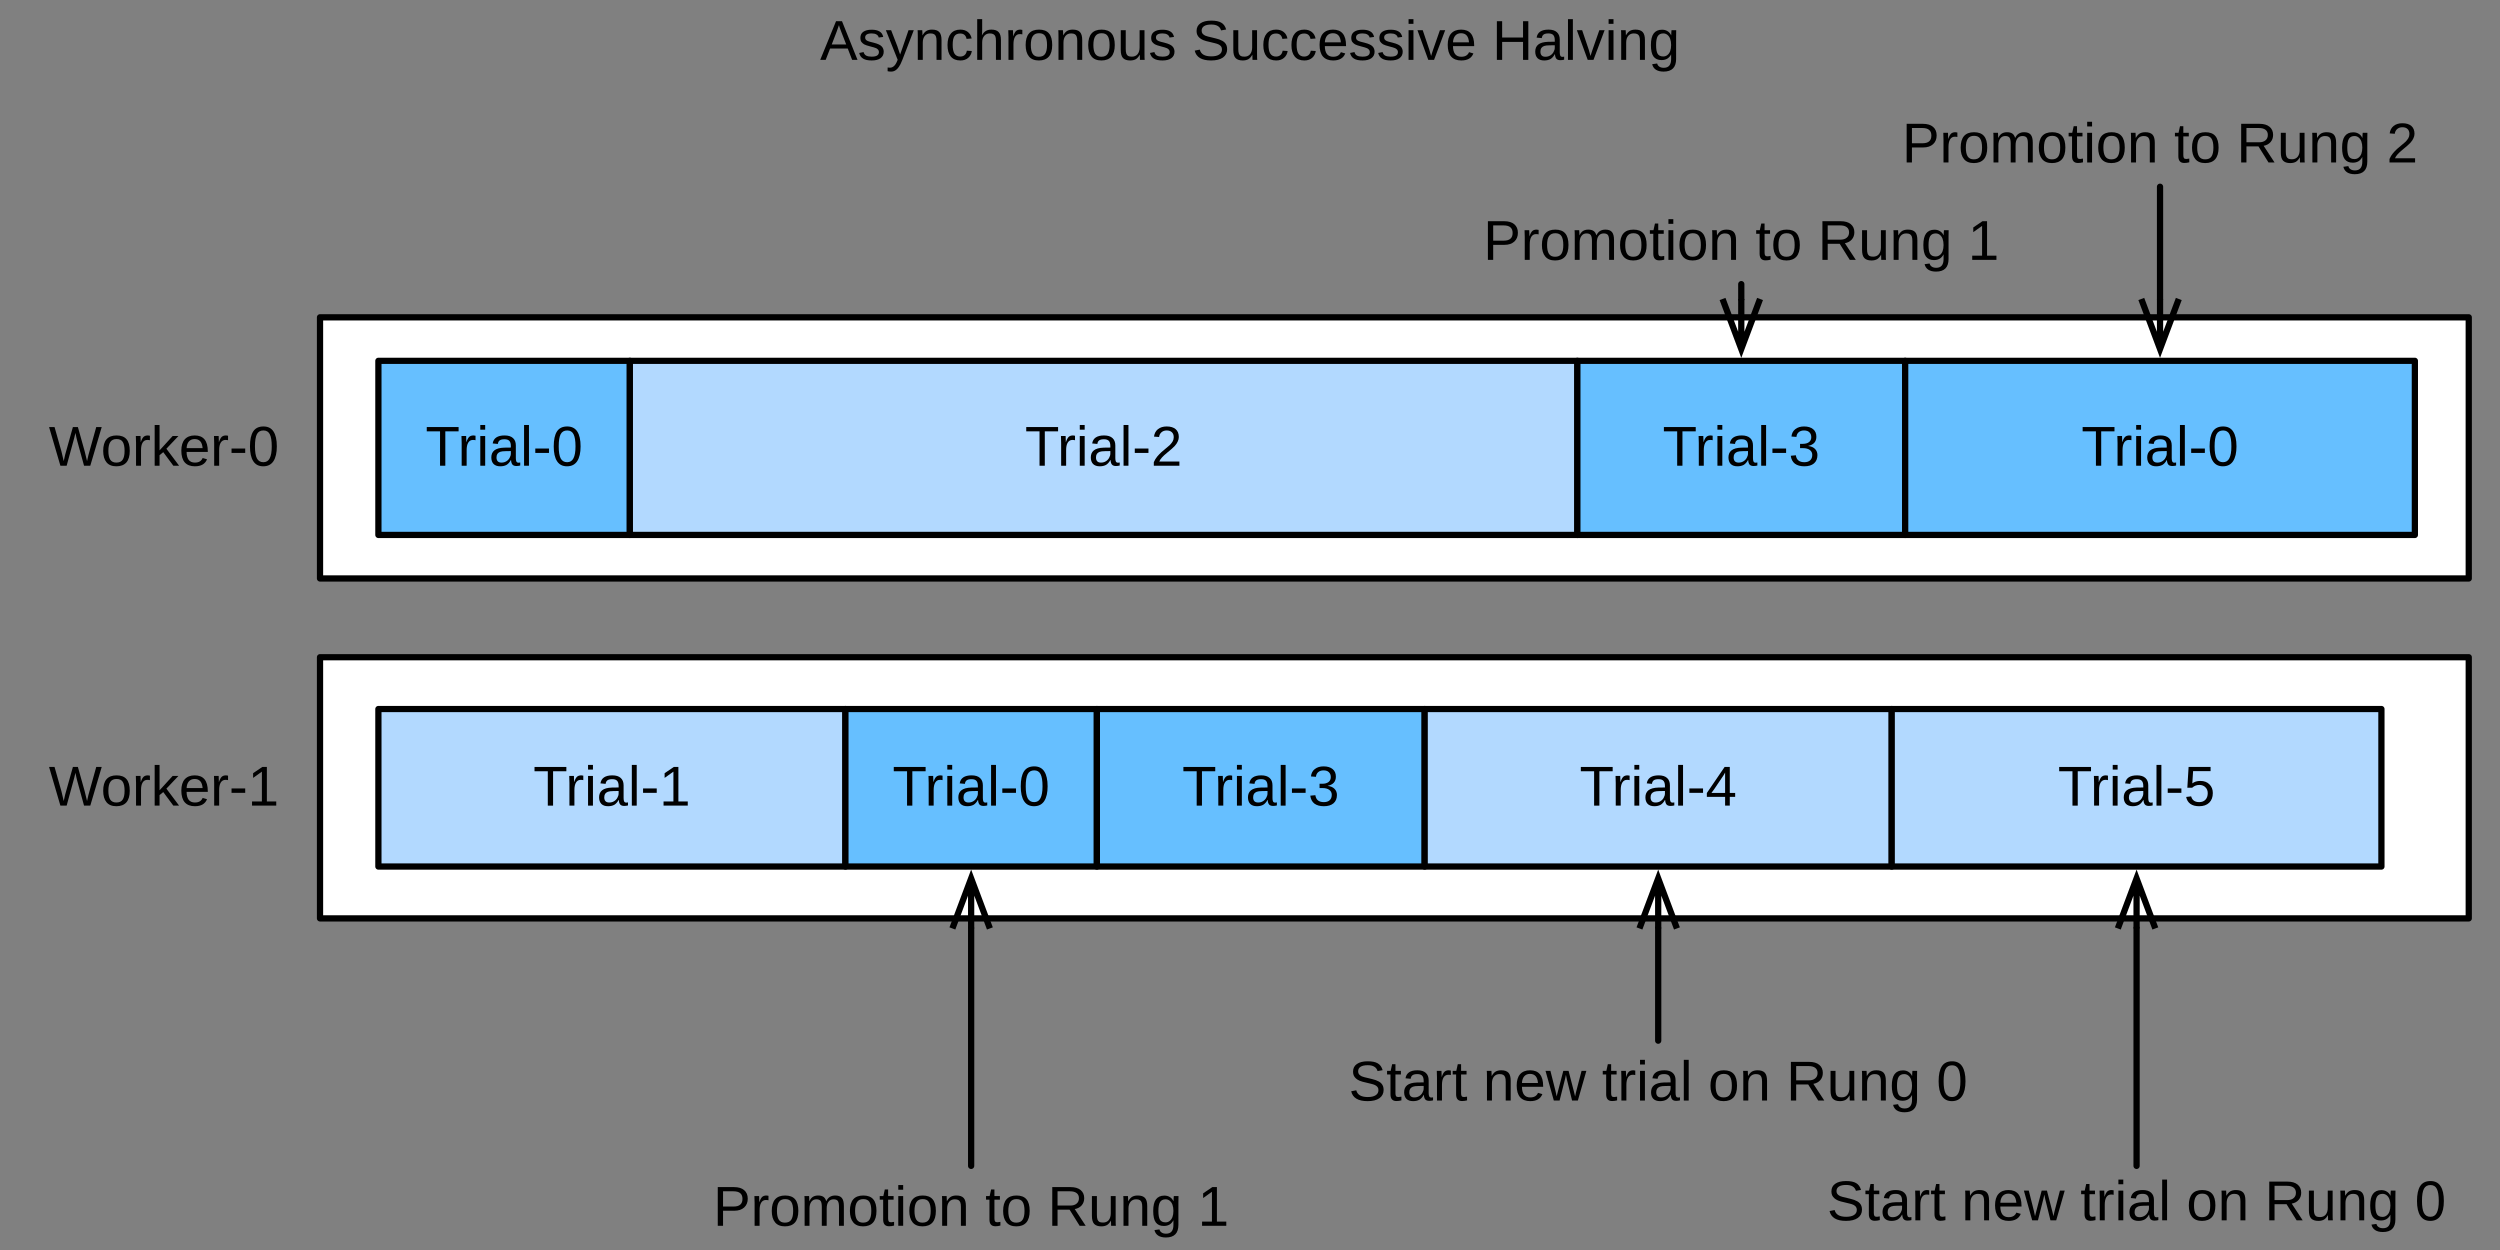 <?xml version="1.0" encoding="UTF-8"?>
<svg xmlns="http://www.w3.org/2000/svg" xmlns:xlink="http://www.w3.org/1999/xlink" width="400" height="200" viewBox="0 0 400 200" version="1.1">
<rect x="0" y="0" width="400" height="200" fill="#808080" stroke="none"/>
<defs>
<g>
<symbol overflow="visible" id="glyph0-0">
<path style="stroke:none;" d="M 0.906 -6.188 L 5.844 -6.188 L 5.844 0 L 0.906 0 Z M 1.234 -5.859 L 1.234 -0.328 L 5.516 -0.328 L 5.516 -5.859 Z M 1.234 -5.859 "/>
</symbol>
<symbol overflow="visible" id="glyph0-1">
<path style="stroke:none;" d="M 3.172 -5.5 L 3.172 0 L 2.328 0 L 2.328 -5.5 L 0.203 -5.5 L 0.203 -6.188 L 5.297 -6.188 L 5.297 -5.5 Z M 3.172 -5.5 "/>
</symbol>
<symbol overflow="visible" id="glyph0-2">
<path style="stroke:none;" d="M 0.625 0 L 0.625 -3.641 C 0.625 -3.984 0.613 -4.352 0.594 -4.75 L 1.344 -4.75 C 1.363 -4.219 1.375 -3.895 1.375 -3.781 L 1.391 -3.781 C 1.523 -4.188 1.672 -4.461 1.828 -4.609 C 1.992 -4.766 2.227 -4.844 2.531 -4.844 C 2.633 -4.844 2.738 -4.828 2.844 -4.797 L 2.844 -4.078 C 2.738 -4.109 2.598 -4.125 2.422 -4.125 C 2.098 -4.125 1.848 -3.977 1.672 -3.688 C 1.504 -3.406 1.422 -3.004 1.422 -2.484 L 1.422 0 Z M 0.625 0 "/>
</symbol>
<symbol overflow="visible" id="glyph0-3">
<path style="stroke:none;" d="M 0.609 0 L 0.609 -4.75 L 1.391 -4.75 L 1.391 0 Z M 0.609 -5.766 L 0.609 -6.516 L 1.391 -6.516 L 1.391 -5.766 Z M 0.609 -5.766 "/>
</symbol>
<symbol overflow="visible" id="glyph0-4">
<path style="stroke:none;" d="M 1.812 0.094 C 1.344 0.094 0.984 -0.031 0.734 -0.281 C 0.492 -0.539 0.375 -0.891 0.375 -1.328 C 0.375 -1.816 0.535 -2.191 0.859 -2.453 C 1.191 -2.723 1.719 -2.867 2.438 -2.891 L 3.5 -2.906 L 3.5 -3.156 C 3.5 -3.539 3.414 -3.816 3.25 -3.984 C 3.094 -4.148 2.836 -4.234 2.484 -4.234 C 2.129 -4.234 1.867 -4.172 1.703 -4.047 C 1.547 -3.93 1.453 -3.742 1.422 -3.484 L 0.594 -3.562 C 0.727 -4.414 1.363 -4.844 2.5 -4.844 C 3.094 -4.844 3.539 -4.703 3.844 -4.422 C 4.145 -4.148 4.297 -3.758 4.297 -3.25 L 4.297 -1.203 C 4.297 -0.961 4.328 -0.781 4.391 -0.656 C 4.453 -0.539 4.57 -0.484 4.75 -0.484 C 4.82 -0.484 4.906 -0.492 5 -0.516 L 5 -0.031 C 4.801 0.02 4.598 0.047 4.391 0.047 C 4.098 0.047 3.883 -0.031 3.75 -0.188 C 3.625 -0.344 3.551 -0.582 3.531 -0.906 L 3.5 -0.906 C 3.301 -0.539 3.066 -0.281 2.797 -0.125 C 2.523 0.02 2.195 0.094 1.812 0.094 Z M 2 -0.5 C 2.289 -0.5 2.547 -0.566 2.766 -0.703 C 2.992 -0.836 3.172 -1.02 3.297 -1.25 C 3.43 -1.477 3.5 -1.711 3.5 -1.953 L 3.5 -2.344 L 2.641 -2.328 C 2.266 -2.328 1.977 -2.289 1.781 -2.219 C 1.594 -2.145 1.445 -2.035 1.344 -1.891 C 1.25 -1.742 1.203 -1.551 1.203 -1.312 C 1.203 -1.051 1.27 -0.848 1.406 -0.703 C 1.539 -0.566 1.738 -0.5 2 -0.5 Z M 2 -0.5 "/>
</symbol>
<symbol overflow="visible" id="glyph0-5">
<path style="stroke:none;" d="M 0.609 0 L 0.609 -6.516 L 1.391 -6.516 L 1.391 0 Z M 0.609 0 "/>
</symbol>
<symbol overflow="visible" id="glyph0-6">
<path style="stroke:none;" d="M 0.406 -2.047 L 0.406 -2.75 L 2.594 -2.75 L 2.594 -2.047 Z M 0.406 -2.047 "/>
</symbol>
<symbol overflow="visible" id="glyph0-7">
<path style="stroke:none;" d="M 4.656 -3.094 C 4.656 -2.062 4.473 -1.27 4.109 -0.719 C 3.742 -0.176 3.203 0.094 2.484 0.094 C 1.773 0.094 1.242 -0.176 0.891 -0.719 C 0.535 -1.258 0.359 -2.051 0.359 -3.094 C 0.359 -4.156 0.531 -4.953 0.875 -5.484 C 1.219 -6.016 1.766 -6.281 2.516 -6.281 C 3.242 -6.281 3.781 -6.008 4.125 -5.469 C 4.477 -4.938 4.656 -4.145 4.656 -3.094 Z M 3.844 -3.094 C 3.844 -3.988 3.738 -4.633 3.531 -5.031 C 3.332 -5.438 2.992 -5.641 2.516 -5.641 C 2.023 -5.641 1.676 -5.441 1.469 -5.047 C 1.258 -4.648 1.156 -4 1.156 -3.094 C 1.156 -2.219 1.258 -1.578 1.469 -1.172 C 1.688 -0.766 2.031 -0.562 2.5 -0.562 C 2.969 -0.562 3.305 -0.77 3.516 -1.188 C 3.734 -1.602 3.844 -2.238 3.844 -3.094 Z M 3.844 -3.094 "/>
</symbol>
<symbol overflow="visible" id="glyph0-8">
<path style="stroke:none;" d="M 0.688 0 L 0.688 -0.672 L 2.266 -0.672 L 2.266 -5.438 L 0.859 -4.438 L 0.859 -5.188 L 2.328 -6.188 L 3.062 -6.188 L 3.062 -0.672 L 4.562 -0.672 L 4.562 0 Z M 0.688 0 "/>
</symbol>
<symbol overflow="visible" id="glyph0-9">
<path style="stroke:none;" d="M 0.453 0 L 0.453 -0.562 C 0.598 -0.906 0.781 -1.207 1 -1.469 C 1.219 -1.727 1.441 -1.961 1.672 -2.172 C 1.91 -2.391 2.145 -2.586 2.375 -2.766 C 2.613 -2.953 2.828 -3.133 3.016 -3.312 C 3.203 -3.5 3.352 -3.691 3.469 -3.891 C 3.582 -4.086 3.641 -4.312 3.641 -4.562 C 3.641 -4.906 3.539 -5.172 3.344 -5.359 C 3.145 -5.547 2.867 -5.641 2.516 -5.641 C 2.18 -5.641 1.906 -5.547 1.688 -5.359 C 1.469 -5.172 1.336 -4.914 1.297 -4.594 L 0.484 -4.656 C 0.547 -5.156 0.754 -5.551 1.109 -5.844 C 1.473 -6.133 1.941 -6.281 2.516 -6.281 C 3.141 -6.281 3.617 -6.133 3.953 -5.844 C 4.285 -5.551 4.453 -5.133 4.453 -4.594 C 4.453 -4.352 4.395 -4.113 4.281 -3.875 C 4.176 -3.633 4.016 -3.395 3.797 -3.156 C 3.578 -2.914 3.164 -2.551 2.562 -2.062 C 2.219 -1.781 1.945 -1.531 1.75 -1.312 C 1.551 -1.094 1.41 -0.879 1.328 -0.672 L 4.547 -0.672 L 4.547 0 Z M 0.453 0 "/>
</symbol>
<symbol overflow="visible" id="glyph0-10">
<path style="stroke:none;" d="M 4.609 -1.703 C 4.609 -1.141 4.426 -0.695 4.062 -0.375 C 3.695 -0.062 3.18 0.094 2.516 0.094 C 1.879 0.094 1.375 -0.047 1 -0.328 C 0.633 -0.617 0.414 -1.039 0.344 -1.594 L 1.156 -1.672 C 1.258 -0.93 1.711 -0.562 2.516 -0.562 C 2.91 -0.562 3.219 -0.66 3.438 -0.859 C 3.664 -1.055 3.781 -1.348 3.781 -1.734 C 3.781 -2.066 3.648 -2.328 3.391 -2.516 C 3.141 -2.711 2.77 -2.812 2.281 -2.812 L 1.828 -2.812 L 1.828 -3.5 L 2.266 -3.5 C 2.691 -3.5 3.023 -3.594 3.266 -3.781 C 3.504 -3.969 3.625 -4.227 3.625 -4.562 C 3.625 -4.895 3.523 -5.156 3.328 -5.344 C 3.141 -5.539 2.852 -5.641 2.469 -5.641 C 2.113 -5.641 1.828 -5.547 1.609 -5.359 C 1.398 -5.18 1.281 -4.93 1.25 -4.609 L 0.453 -4.672 C 0.504 -5.18 0.711 -5.578 1.078 -5.859 C 1.441 -6.141 1.906 -6.281 2.469 -6.281 C 3.094 -6.281 3.578 -6.133 3.922 -5.844 C 4.266 -5.562 4.438 -5.16 4.438 -4.641 C 4.438 -4.242 4.328 -3.922 4.109 -3.672 C 3.891 -3.43 3.566 -3.266 3.141 -3.172 L 3.141 -3.156 C 3.609 -3.102 3.969 -2.945 4.219 -2.688 C 4.477 -2.426 4.609 -2.098 4.609 -1.703 Z M 4.609 -1.703 "/>
</symbol>
<symbol overflow="visible" id="glyph0-11">
<path style="stroke:none;" d="M 5.125 0 L 4.422 -1.812 L 1.594 -1.812 L 0.891 0 L 0.016 0 L 2.547 -6.188 L 3.5 -6.188 L 5.984 0 Z M 3.016 -5.562 L 2.969 -5.438 C 2.895 -5.195 2.785 -4.883 2.641 -4.5 L 1.859 -2.469 L 4.172 -2.469 L 3.375 -4.516 C 3.289 -4.711 3.207 -4.938 3.125 -5.188 Z M 3.016 -5.562 "/>
</symbol>
<symbol overflow="visible" id="glyph0-12">
<path style="stroke:none;" d="M 4.172 -1.312 C 4.172 -0.863 4 -0.516 3.656 -0.266 C 3.32 -0.023 2.852 0.094 2.25 0.094 C 1.656 0.094 1.195 -0.004 0.875 -0.203 C 0.551 -0.398 0.344 -0.703 0.25 -1.109 L 0.953 -1.25 C 1.016 -1 1.148 -0.812 1.359 -0.688 C 1.578 -0.57 1.875 -0.516 2.25 -0.516 C 2.645 -0.516 2.938 -0.578 3.125 -0.703 C 3.312 -0.828 3.406 -1.008 3.406 -1.25 C 3.406 -1.438 3.336 -1.586 3.203 -1.703 C 3.078 -1.828 2.875 -1.926 2.594 -2 L 2.016 -2.156 C 1.566 -2.27 1.242 -2.379 1.047 -2.484 C 0.859 -2.598 0.707 -2.734 0.594 -2.891 C 0.488 -3.055 0.438 -3.258 0.438 -3.5 C 0.438 -3.938 0.586 -4.266 0.891 -4.484 C 1.203 -4.711 1.656 -4.828 2.25 -4.828 C 2.781 -4.828 3.195 -4.734 3.5 -4.547 C 3.812 -4.367 4.008 -4.078 4.094 -3.672 L 3.375 -3.578 C 3.332 -3.785 3.211 -3.945 3.016 -4.062 C 2.828 -4.176 2.57 -4.234 2.25 -4.234 C 1.895 -4.234 1.629 -4.176 1.453 -4.062 C 1.285 -3.957 1.203 -3.797 1.203 -3.578 C 1.203 -3.441 1.238 -3.328 1.312 -3.234 C 1.383 -3.148 1.488 -3.078 1.625 -3.016 C 1.758 -2.953 2.051 -2.867 2.5 -2.766 C 2.914 -2.66 3.211 -2.562 3.391 -2.469 C 3.578 -2.383 3.723 -2.285 3.828 -2.172 C 3.941 -2.066 4.023 -1.941 4.078 -1.797 C 4.141 -1.66 4.172 -1.5 4.172 -1.312 Z M 4.172 -1.312 "/>
</symbol>
<symbol overflow="visible" id="glyph0-13">
<path style="stroke:none;" d="M 0.844 1.875 C 0.625 1.875 0.441 1.852 0.297 1.812 L 0.297 1.219 C 0.41 1.238 0.531 1.25 0.656 1.25 C 1.156 1.25 1.547 0.891 1.828 0.172 L 1.906 -0.016 L 0.016 -4.75 L 0.859 -4.75 L 1.875 -2.125 C 1.883 -2.082 1.898 -2.031 1.922 -1.969 C 1.941 -1.914 2.004 -1.727 2.109 -1.406 C 2.223 -1.082 2.285 -0.898 2.297 -0.859 L 2.609 -1.734 L 3.641 -4.75 L 4.484 -4.75 L 2.656 0 C 2.457 0.508 2.27 0.883 2.094 1.125 C 1.926 1.375 1.738 1.562 1.531 1.688 C 1.332 1.812 1.102 1.875 0.844 1.875 Z M 0.844 1.875 "/>
</symbol>
<symbol overflow="visible" id="glyph0-14">
<path style="stroke:none;" d="M 3.625 0 L 3.625 -3.016 C 3.625 -3.328 3.594 -3.566 3.531 -3.734 C 3.469 -3.91 3.367 -4.035 3.234 -4.109 C 3.098 -4.191 2.898 -4.234 2.641 -4.234 C 2.266 -4.234 1.969 -4.102 1.75 -3.844 C 1.531 -3.582 1.422 -3.219 1.422 -2.75 L 1.422 0 L 0.625 0 L 0.625 -3.734 C 0.625 -4.297 0.613 -4.633 0.594 -4.75 L 1.344 -4.75 C 1.344 -4.738 1.344 -4.703 1.344 -4.641 C 1.352 -4.578 1.359 -4.504 1.359 -4.422 C 1.367 -4.336 1.375 -4.176 1.375 -3.938 L 1.391 -3.938 C 1.578 -4.27 1.785 -4.504 2.016 -4.641 C 2.254 -4.773 2.551 -4.844 2.906 -4.844 C 3.438 -4.844 3.82 -4.711 4.062 -4.453 C 4.301 -4.191 4.422 -3.766 4.422 -3.172 L 4.422 0 Z M 3.625 0 "/>
</symbol>
<symbol overflow="visible" id="glyph0-15">
<path style="stroke:none;" d="M 1.203 -2.406 C 1.203 -1.77 1.301 -1.297 1.5 -0.984 C 1.707 -0.68 2.008 -0.531 2.406 -0.531 C 2.688 -0.531 2.922 -0.609 3.109 -0.766 C 3.297 -0.922 3.414 -1.156 3.469 -1.469 L 4.266 -1.422 C 4.203 -0.961 4.004 -0.594 3.672 -0.312 C 3.348 -0.039 2.938 0.094 2.438 0.094 C 1.77 0.094 1.258 -0.113 0.906 -0.531 C 0.551 -0.957 0.375 -1.57 0.375 -2.375 C 0.375 -3.176 0.551 -3.785 0.906 -4.203 C 1.258 -4.629 1.766 -4.844 2.422 -4.844 C 2.91 -4.844 3.312 -4.719 3.625 -4.469 C 3.945 -4.219 4.148 -3.867 4.234 -3.422 L 3.422 -3.359 C 3.379 -3.617 3.273 -3.828 3.109 -3.984 C 2.941 -4.141 2.707 -4.219 2.406 -4.219 C 1.977 -4.219 1.672 -4.078 1.484 -3.797 C 1.297 -3.523 1.203 -3.062 1.203 -2.406 Z M 1.203 -2.406 "/>
</symbol>
<symbol overflow="visible" id="glyph0-16">
<path style="stroke:none;" d="M 1.391 -3.938 C 1.555 -4.25 1.758 -4.477 2 -4.625 C 2.238 -4.77 2.539 -4.844 2.906 -4.844 C 3.426 -4.844 3.805 -4.711 4.047 -4.453 C 4.297 -4.203 4.422 -3.773 4.422 -3.172 L 4.422 0 L 3.625 0 L 3.625 -3.016 C 3.625 -3.348 3.594 -3.594 3.531 -3.75 C 3.469 -3.914 3.363 -4.035 3.219 -4.109 C 3.082 -4.191 2.891 -4.234 2.641 -4.234 C 2.273 -4.234 1.977 -4.102 1.75 -3.844 C 1.531 -3.582 1.422 -3.234 1.422 -2.797 L 1.422 0 L 0.625 0 L 0.625 -6.516 L 1.422 -6.516 L 1.422 -4.828 C 1.422 -4.648 1.414 -4.461 1.406 -4.266 C 1.395 -4.078 1.383 -3.969 1.375 -3.938 Z M 1.391 -3.938 "/>
</symbol>
<symbol overflow="visible" id="glyph0-17">
<path style="stroke:none;" d="M 4.625 -2.375 C 4.625 -1.551 4.441 -0.93 4.078 -0.516 C 3.711 -0.109 3.18 0.094 2.484 0.094 C 1.785 0.094 1.258 -0.117 0.906 -0.547 C 0.551 -0.973 0.375 -1.582 0.375 -2.375 C 0.375 -4.02 1.086 -4.844 2.516 -4.844 C 3.234 -4.844 3.766 -4.641 4.109 -4.234 C 4.453 -3.836 4.625 -3.219 4.625 -2.375 Z M 3.797 -2.375 C 3.797 -3.031 3.695 -3.508 3.5 -3.812 C 3.312 -4.113 2.984 -4.266 2.516 -4.266 C 2.055 -4.266 1.723 -4.109 1.516 -3.797 C 1.305 -3.492 1.203 -3.02 1.203 -2.375 C 1.203 -1.75 1.301 -1.281 1.5 -0.969 C 1.707 -0.656 2.031 -0.5 2.469 -0.5 C 2.945 -0.5 3.285 -0.648 3.484 -0.953 C 3.691 -1.254 3.797 -1.727 3.797 -2.375 Z M 3.797 -2.375 "/>
</symbol>
<symbol overflow="visible" id="glyph0-18">
<path style="stroke:none;" d="M 1.375 -4.75 L 1.375 -1.734 C 1.375 -1.422 1.406 -1.176 1.469 -1 C 1.531 -0.832 1.629 -0.707 1.766 -0.625 C 1.898 -0.551 2.098 -0.516 2.359 -0.516 C 2.742 -0.516 3.047 -0.645 3.266 -0.906 C 3.484 -1.176 3.594 -1.539 3.594 -2 L 3.594 -4.75 L 4.375 -4.75 L 4.375 -1.016 C 4.375 -0.461 4.383 -0.125 4.406 0 L 3.656 0 C 3.656 -0.008 3.648 -0.047 3.641 -0.109 C 3.641 -0.18 3.641 -0.258 3.641 -0.344 C 3.641 -0.426 3.633 -0.582 3.625 -0.812 L 3.609 -0.812 C 3.43 -0.488 3.223 -0.254 2.984 -0.109 C 2.742 0.023 2.445 0.094 2.094 0.094 C 1.57 0.094 1.188 -0.035 0.938 -0.297 C 0.695 -0.555 0.578 -0.988 0.578 -1.594 L 0.578 -4.75 Z M 1.375 -4.75 "/>
</symbol>
<symbol overflow="visible" id="glyph0-19">
<path style="stroke:none;" d=""/>
</symbol>
<symbol overflow="visible" id="glyph0-20">
<path style="stroke:none;" d="M 5.594 -1.703 C 5.594 -1.141 5.367 -0.695 4.922 -0.375 C 4.473 -0.062 3.844 0.094 3.031 0.094 C 1.52 0.094 0.645 -0.43 0.406 -1.484 L 1.219 -1.641 C 1.312 -1.273 1.508 -1.004 1.812 -0.828 C 2.125 -0.648 2.539 -0.562 3.062 -0.562 C 3.602 -0.562 4.02 -0.656 4.312 -0.844 C 4.613 -1.031 4.766 -1.305 4.766 -1.672 C 4.766 -1.867 4.719 -2.031 4.625 -2.156 C 4.531 -2.281 4.398 -2.383 4.234 -2.469 C 4.066 -2.551 3.863 -2.617 3.625 -2.672 C 3.395 -2.734 3.141 -2.797 2.859 -2.859 C 2.367 -2.961 2 -3.066 1.75 -3.172 C 1.5 -3.285 1.301 -3.41 1.156 -3.547 C 1.008 -3.68 0.895 -3.836 0.812 -4.016 C 0.738 -4.191 0.703 -4.395 0.703 -4.625 C 0.703 -5.156 0.906 -5.562 1.312 -5.844 C 1.719 -6.133 2.297 -6.281 3.047 -6.281 C 3.754 -6.281 4.289 -6.172 4.656 -5.953 C 5.031 -5.742 5.289 -5.379 5.438 -4.859 L 4.625 -4.719 C 4.531 -5.039 4.352 -5.273 4.094 -5.422 C 3.844 -5.578 3.492 -5.656 3.047 -5.656 C 2.547 -5.656 2.164 -5.57 1.906 -5.406 C 1.645 -5.238 1.516 -4.992 1.516 -4.672 C 1.516 -4.484 1.562 -4.328 1.656 -4.203 C 1.758 -4.078 1.906 -3.969 2.094 -3.875 C 2.289 -3.789 2.676 -3.688 3.25 -3.562 C 3.438 -3.52 3.625 -3.473 3.812 -3.422 C 4 -3.379 4.176 -3.328 4.344 -3.266 C 4.52 -3.203 4.68 -3.129 4.828 -3.047 C 4.984 -2.961 5.117 -2.859 5.234 -2.734 C 5.348 -2.609 5.438 -2.461 5.5 -2.297 C 5.562 -2.129 5.594 -1.93 5.594 -1.703 Z M 5.594 -1.703 "/>
</symbol>
<symbol overflow="visible" id="glyph0-21">
<path style="stroke:none;" d="M 1.219 -2.203 C 1.219 -1.66 1.328 -1.238 1.547 -0.938 C 1.773 -0.645 2.109 -0.5 2.547 -0.5 C 2.879 -0.5 3.148 -0.566 3.359 -0.703 C 3.566 -0.848 3.707 -1.023 3.781 -1.234 L 4.484 -1.031 C 4.191 -0.281 3.547 0.094 2.547 0.094 C 1.836 0.094 1.297 -0.113 0.922 -0.531 C 0.555 -0.957 0.375 -1.582 0.375 -2.406 C 0.375 -3.195 0.555 -3.801 0.922 -4.219 C 1.297 -4.633 1.828 -4.844 2.516 -4.844 C 3.91 -4.844 4.609 -4 4.609 -2.312 L 4.609 -2.203 Z M 3.781 -2.812 C 3.738 -3.312 3.613 -3.676 3.406 -3.906 C 3.195 -4.145 2.895 -4.266 2.5 -4.266 C 2.113 -4.266 1.805 -4.133 1.578 -3.875 C 1.359 -3.613 1.238 -3.258 1.219 -2.812 Z M 3.781 -2.812 "/>
</symbol>
<symbol overflow="visible" id="glyph0-22">
<path style="stroke:none;" d="M 2.688 0 L 1.766 0 L 0.031 -4.75 L 0.875 -4.75 L 1.922 -1.656 C 1.961 -1.539 2.062 -1.195 2.219 -0.625 L 2.375 -1.141 L 2.547 -1.656 L 3.625 -4.75 L 4.469 -4.75 Z M 2.688 0 "/>
</symbol>
<symbol overflow="visible" id="glyph0-23">
<path style="stroke:none;" d="M 4.922 0 L 4.922 -2.875 L 1.578 -2.875 L 1.578 0 L 0.734 0 L 0.734 -6.188 L 1.578 -6.188 L 1.578 -3.578 L 4.922 -3.578 L 4.922 -6.188 L 5.766 -6.188 L 5.766 0 Z M 4.922 0 "/>
</symbol>
<symbol overflow="visible" id="glyph0-24">
<path style="stroke:none;" d="M 2.406 1.875 C 1.883 1.875 1.469 1.77 1.156 1.562 C 0.852 1.352 0.66 1.062 0.578 0.688 L 1.375 0.578 C 1.426 0.797 1.539 0.961 1.719 1.078 C 1.895 1.203 2.133 1.266 2.438 1.266 C 3.219 1.266 3.609 0.801 3.609 -0.125 L 3.609 -0.891 C 3.453 -0.578 3.242 -0.344 2.984 -0.188 C 2.723 -0.039 2.422 0.031 2.078 0.031 C 1.492 0.031 1.062 -0.16 0.781 -0.547 C 0.508 -0.93 0.375 -1.539 0.375 -2.375 C 0.375 -3.207 0.52 -3.82 0.812 -4.219 C 1.113 -4.625 1.562 -4.828 2.156 -4.828 C 2.5 -4.828 2.789 -4.75 3.031 -4.594 C 3.281 -4.445 3.473 -4.227 3.609 -3.938 L 3.625 -3.938 C 3.625 -4.031 3.629 -4.18 3.641 -4.391 C 3.648 -4.609 3.66 -4.727 3.672 -4.75 L 4.422 -4.75 C 4.41 -4.594 4.406 -4.266 4.406 -3.766 L 4.406 -0.141 C 4.406 1.203 3.738 1.875 2.406 1.875 Z M 3.609 -2.375 C 3.609 -2.758 3.555 -3.094 3.453 -3.375 C 3.348 -3.656 3.195 -3.867 3 -4.016 C 2.812 -4.16 2.598 -4.234 2.359 -4.234 C 1.953 -4.234 1.656 -4.086 1.469 -3.797 C 1.289 -3.504 1.203 -3.031 1.203 -2.375 C 1.203 -1.727 1.285 -1.258 1.453 -0.969 C 1.629 -0.688 1.926 -0.547 2.344 -0.547 C 2.594 -0.547 2.812 -0.617 3 -0.766 C 3.195 -0.91 3.348 -1.117 3.453 -1.391 C 3.555 -1.672 3.609 -2 3.609 -2.375 Z M 3.609 -2.375 "/>
</symbol>
<symbol overflow="visible" id="glyph0-25">
<path style="stroke:none;" d="M 6.641 0 L 5.641 0 L 4.562 -3.938 C 4.488 -4.176 4.391 -4.613 4.266 -5.25 C 4.18 -4.914 4.113 -4.633 4.062 -4.406 C 4.008 -4.176 3.609 -2.707 2.859 0 L 1.859 0 L 0.047 -6.188 L 0.922 -6.188 L 2.031 -2.266 C 2.156 -1.766 2.273 -1.254 2.391 -0.734 C 2.461 -1.055 2.539 -1.406 2.625 -1.781 C 2.719 -2.164 3.129 -3.633 3.859 -6.188 L 4.656 -6.188 L 5.734 -2.344 C 5.898 -1.707 6.031 -1.172 6.125 -0.734 L 6.156 -0.891 C 6.238 -1.223 6.301 -1.492 6.344 -1.703 C 6.395 -1.922 6.812 -3.414 7.594 -6.188 L 8.469 -6.188 Z M 6.641 0 "/>
</symbol>
<symbol overflow="visible" id="glyph0-26">
<path style="stroke:none;" d="M 3.594 0 L 1.984 -2.172 L 1.391 -1.688 L 1.391 0 L 0.609 0 L 0.609 -6.516 L 1.391 -6.516 L 1.391 -2.453 L 3.484 -4.75 L 4.406 -4.75 L 2.484 -2.719 L 4.516 0 Z M 3.594 0 "/>
</symbol>
<symbol overflow="visible" id="glyph0-27">
<path style="stroke:none;" d="M 3.875 -1.406 L 3.875 0 L 3.125 0 L 3.125 -1.406 L 0.203 -1.406 L 0.203 -2.016 L 3.047 -6.188 L 3.875 -6.188 L 3.875 -2.031 L 4.734 -2.031 L 4.734 -1.406 Z M 3.125 -2.031 L 3.125 -5.297 C 3.062 -5.172 3.004 -5.066 2.953 -4.984 C 2.91 -4.898 2.867 -4.832 2.828 -4.781 L 1.406 -2.672 C 1.32 -2.555 1.164 -2.344 0.938 -2.031 Z M 3.125 -2.031 "/>
</symbol>
<symbol overflow="visible" id="glyph0-28">
<path style="stroke:none;" d="M 5.531 -4.328 C 5.531 -3.742 5.336 -3.273 4.953 -2.922 C 4.566 -2.578 4.047 -2.406 3.391 -2.406 L 1.578 -2.406 L 1.578 0 L 0.734 0 L 0.734 -6.188 L 3.344 -6.188 C 4.039 -6.188 4.578 -6.023 4.953 -5.703 C 5.336 -5.379 5.531 -4.922 5.531 -4.328 Z M 4.688 -4.312 C 4.688 -5.113 4.207 -5.516 3.25 -5.516 L 1.578 -5.516 L 1.578 -3.078 L 3.281 -3.078 C 4.219 -3.078 4.688 -3.488 4.688 -4.312 Z M 4.688 -4.312 "/>
</symbol>
<symbol overflow="visible" id="glyph0-29">
<path style="stroke:none;" d="M 3.375 0 L 3.375 -3.016 C 3.375 -3.473 3.312 -3.789 3.188 -3.969 C 3.062 -4.145 2.832 -4.234 2.5 -4.234 C 2.164 -4.234 1.898 -4.102 1.703 -3.844 C 1.504 -3.582 1.406 -3.219 1.406 -2.75 L 1.406 0 L 0.625 0 L 0.625 -3.734 C 0.625 -4.297 0.613 -4.633 0.594 -4.75 L 1.344 -4.75 C 1.344 -4.738 1.344 -4.703 1.344 -4.641 C 1.352 -4.578 1.359 -4.504 1.359 -4.422 C 1.367 -4.336 1.375 -4.176 1.375 -3.938 L 1.391 -3.938 C 1.555 -4.281 1.75 -4.516 1.969 -4.641 C 2.195 -4.773 2.469 -4.844 2.781 -4.844 C 3.145 -4.844 3.43 -4.77 3.641 -4.625 C 3.848 -4.477 3.992 -4.25 4.078 -3.938 L 4.094 -3.938 C 4.25 -4.258 4.441 -4.488 4.672 -4.625 C 4.91 -4.77 5.195 -4.844 5.531 -4.844 C 6.008 -4.844 6.359 -4.711 6.578 -4.453 C 6.797 -4.191 6.906 -3.766 6.906 -3.172 L 6.906 0 L 6.125 0 L 6.125 -3.016 C 6.125 -3.473 6.062 -3.789 5.938 -3.969 C 5.812 -4.145 5.582 -4.234 5.25 -4.234 C 4.906 -4.234 4.633 -4.102 4.438 -3.844 C 4.25 -3.594 4.156 -3.227 4.156 -2.75 L 4.156 0 Z M 3.375 0 "/>
</symbol>
<symbol overflow="visible" id="glyph0-30">
<path style="stroke:none;" d="M 2.438 -0.031 C 2.176 0.039 1.91 0.078 1.641 0.078 C 1.004 0.078 0.688 -0.281 0.688 -1 L 0.688 -4.172 L 0.141 -4.172 L 0.141 -4.75 L 0.719 -4.75 L 0.953 -5.812 L 1.484 -5.812 L 1.484 -4.75 L 2.359 -4.75 L 2.359 -4.172 L 1.484 -4.172 L 1.484 -1.172 C 1.484 -0.941 1.52 -0.781 1.594 -0.688 C 1.664 -0.602 1.797 -0.562 1.984 -0.562 C 2.086 -0.562 2.238 -0.582 2.438 -0.625 Z M 2.438 -0.031 "/>
</symbol>
<symbol overflow="visible" id="glyph0-31">
<path style="stroke:none;" d="M 5.109 0 L 3.5 -2.578 L 1.578 -2.578 L 1.578 0 L 0.734 0 L 0.734 -6.188 L 3.656 -6.188 C 4.352 -6.188 4.891 -6.031 5.266 -5.719 C 5.648 -5.406 5.844 -4.973 5.844 -4.422 C 5.844 -3.961 5.707 -3.578 5.438 -3.266 C 5.164 -2.953 4.797 -2.754 4.328 -2.672 L 6.078 0 Z M 5 -4.406 C 5 -4.77 4.875 -5.047 4.625 -5.234 C 4.383 -5.422 4.031 -5.516 3.562 -5.516 L 1.578 -5.516 L 1.578 -3.234 L 3.609 -3.234 C 4.047 -3.234 4.383 -3.336 4.625 -3.547 C 4.875 -3.754 5 -4.039 5 -4.406 Z M 5 -4.406 "/>
</symbol>
<symbol overflow="visible" id="glyph0-32">
<path style="stroke:none;" d="M 5.156 0 L 4.234 0 L 3.406 -3.359 L 3.25 -4.109 C 3.227 -3.973 3.188 -3.781 3.125 -3.531 C 3.07 -3.289 2.773 -2.113 2.234 0 L 1.312 0 L -0.016 -4.75 L 0.766 -4.75 L 1.578 -1.531 C 1.598 -1.457 1.66 -1.164 1.766 -0.656 L 1.844 -0.984 L 2.828 -4.75 L 3.672 -4.75 L 4.516 -1.484 L 4.719 -0.656 L 4.844 -1.266 L 5.75 -4.75 L 6.516 -4.75 Z M 5.156 0 "/>
</symbol>
<symbol overflow="visible" id="glyph0-33">
<path style="stroke:none;" d="M 4.625 -2.016 C 4.625 -1.359 4.43 -0.844 4.047 -0.469 C 3.66 -0.094 3.125 0.094 2.438 0.094 C 1.852 0.094 1.383 -0.031 1.031 -0.281 C 0.676 -0.539 0.453 -0.91 0.359 -1.391 L 1.156 -1.484 C 1.32 -0.867 1.754 -0.562 2.453 -0.562 C 2.867 -0.562 3.195 -0.688 3.438 -0.938 C 3.688 -1.195 3.812 -1.551 3.812 -2 C 3.812 -2.383 3.688 -2.695 3.438 -2.938 C 3.195 -3.188 2.875 -3.312 2.469 -3.312 C 2.25 -3.312 2.047 -3.273 1.859 -3.203 C 1.68 -3.141 1.5 -3.023 1.312 -2.859 L 0.547 -2.859 L 0.75 -6.188 L 4.266 -6.188 L 4.266 -5.516 L 1.469 -5.516 L 1.344 -3.562 C 1.688 -3.82 2.113 -3.953 2.625 -3.953 C 3.238 -3.953 3.723 -3.77 4.078 -3.406 C 4.441 -3.051 4.625 -2.586 4.625 -2.016 Z M 4.625 -2.016 "/>
</symbol>
</g>
</defs>
<g id="surface1">
<path style="fill-rule:nonzero;fill:rgb(100%,100%,100%);fill-opacity:1;stroke-width:1;stroke-linecap:round;stroke-linejoin:round;stroke:rgb(0%,0%,0%);stroke-opacity:1;stroke-miterlimit:4;" d="M 251.203 524.77 L 595 524.77 L 595 566.555 L 251.203 566.555 Z M 251.203 524.77 " transform="matrix(1,0,0,1,-200,-474)"/>
<path style="fill-rule:nonzero;fill:rgb(100%,100%,100%);fill-opacity:1;stroke-width:1;stroke-linecap:round;stroke-linejoin:round;stroke:rgb(0%,0%,0%);stroke-opacity:1;stroke-miterlimit:4;" d="M 251.203 579.156 L 595 579.156 L 595 620.941 L 251.203 620.941 Z M 251.203 579.156 " transform="matrix(1,0,0,1,-200,-474)"/>
<path style="fill-rule:nonzero;fill:rgb(40%,74.902%,100%);fill-opacity:1;stroke-width:1;stroke-linecap:round;stroke-linejoin:round;stroke:rgb(0%,0%,0%);stroke-opacity:1;stroke-miterlimit:4;" d="M 260.543 531.734 L 300.777 531.734 L 300.777 559.59 L 260.543 559.59 Z M 260.543 531.734 " transform="matrix(1,0,0,1,-200,-474)"/>
<g style="fill:rgb(0%,0%,0%);fill-opacity:1;">
  <use xlink:href="#glyph0-1" x="68.078" y="74.515"/>
  <use xlink:href="#glyph0-2" x="73.241" y="74.515"/>
  <use xlink:href="#glyph0-3" x="76.238" y="74.515"/>
  <use xlink:href="#glyph0-4" x="78.237" y="74.515"/>
  <use xlink:href="#glyph0-5" x="83.242" y="74.515"/>
  <use xlink:href="#glyph0-6" x="85.241" y="74.515"/>
  <use xlink:href="#glyph0-7" x="88.238" y="74.515"/>
</g>
<path style="fill-rule:nonzero;fill:rgb(69.804%,85.098%,100%);fill-opacity:1;stroke-width:1;stroke-linecap:round;stroke-linejoin:round;stroke:rgb(0%,0%,0%);stroke-opacity:1;stroke-miterlimit:4;" d="M 260.543 587.445 L 335.266 587.445 L 335.266 612.648 L 260.543 612.648 Z M 260.543 587.445 " transform="matrix(1,0,0,1,-200,-474)"/>
<g style="fill:rgb(0%,0%,0%);fill-opacity:1;">
  <use xlink:href="#glyph0-1" x="85.32" y="128.901"/>
  <use xlink:href="#glyph0-2" x="90.483" y="128.901"/>
  <use xlink:href="#glyph0-3" x="93.48" y="128.901"/>
  <use xlink:href="#glyph0-4" x="95.479" y="128.901"/>
  <use xlink:href="#glyph0-5" x="100.484" y="128.901"/>
  <use xlink:href="#glyph0-6" x="102.483" y="128.901"/>
  <use xlink:href="#glyph0-8" x="105.48" y="128.901"/>
</g>
<path style="fill-rule:nonzero;fill:rgb(69.804%,85.098%,100%);fill-opacity:1;stroke-width:1;stroke-linecap:round;stroke-linejoin:round;stroke:rgb(0%,0%,0%);stroke-opacity:1;stroke-miterlimit:4;" d="M 300.777 531.734 L 452.379 531.734 L 452.379 559.59 L 300.777 559.59 Z M 300.777 531.734 " transform="matrix(1,0,0,1,-200,-474)"/>
<g style="fill:rgb(0%,0%,0%);fill-opacity:1;">
  <use xlink:href="#glyph0-1" x="163.996" y="74.515"/>
  <use xlink:href="#glyph0-2" x="169.159" y="74.515"/>
  <use xlink:href="#glyph0-3" x="172.156" y="74.515"/>
  <use xlink:href="#glyph0-4" x="174.155" y="74.515"/>
  <use xlink:href="#glyph0-5" x="179.16" y="74.515"/>
  <use xlink:href="#glyph0-6" x="181.159" y="74.515"/>
  <use xlink:href="#glyph0-9" x="184.156" y="74.515"/>
</g>
<path style="fill-rule:nonzero;fill:rgb(40%,74.902%,100%);fill-opacity:1;stroke-width:1;stroke-linecap:round;stroke-linejoin:round;stroke:rgb(0%,0%,0%);stroke-opacity:1;stroke-miterlimit:4;" d="M 335.266 587.445 L 375.5 587.445 L 375.5 612.648 L 335.266 612.648 Z M 335.266 587.445 " transform="matrix(1,0,0,1,-200,-474)"/>
<g style="fill:rgb(0%,0%,0%);fill-opacity:1;">
  <use xlink:href="#glyph0-1" x="142.801" y="128.901"/>
  <use xlink:href="#glyph0-2" x="147.964" y="128.901"/>
  <use xlink:href="#glyph0-3" x="150.961" y="128.901"/>
  <use xlink:href="#glyph0-4" x="152.96" y="128.901"/>
  <use xlink:href="#glyph0-5" x="157.965" y="128.901"/>
  <use xlink:href="#glyph0-6" x="159.964" y="128.901"/>
  <use xlink:href="#glyph0-7" x="162.961" y="128.901"/>
</g>
<path style="fill-rule:nonzero;fill:rgb(40%,74.902%,100%);fill-opacity:1;stroke-width:1;stroke-linecap:round;stroke-linejoin:round;stroke:rgb(0%,0%,0%);stroke-opacity:1;stroke-miterlimit:4;" d="M 375.5 587.445 L 427.949 587.445 L 427.949 612.648 L 375.5 612.648 Z M 375.5 587.445 " transform="matrix(1,0,0,1,-200,-474)"/>
<g style="fill:rgb(0%,0%,0%);fill-opacity:1;">
  <use xlink:href="#glyph0-1" x="189.141" y="128.901"/>
  <use xlink:href="#glyph0-2" x="194.304" y="128.901"/>
  <use xlink:href="#glyph0-3" x="197.301" y="128.901"/>
  <use xlink:href="#glyph0-4" x="199.3" y="128.901"/>
  <use xlink:href="#glyph0-5" x="204.305" y="128.901"/>
  <use xlink:href="#glyph0-6" x="206.304" y="128.901"/>
  <use xlink:href="#glyph0-10" x="209.301" y="128.901"/>
</g>
<g style="fill:rgb(0%,0%,0%);fill-opacity:1;">
  <use xlink:href="#glyph0-11" x="131.219" y="9.581"/>
  <use xlink:href="#glyph0-12" x="137.222" y="9.581"/>
  <use xlink:href="#glyph0-13" x="141.722" y="9.581"/>
  <use xlink:href="#glyph0-14" x="146.222" y="9.581"/>
  <use xlink:href="#glyph0-15" x="151.227" y="9.581"/>
  <use xlink:href="#glyph0-16" x="155.727" y="9.581"/>
  <use xlink:href="#glyph0-2" x="160.731" y="9.581"/>
  <use xlink:href="#glyph0-17" x="163.729" y="9.581"/>
  <use xlink:href="#glyph0-14" x="168.733" y="9.581"/>
  <use xlink:href="#glyph0-17" x="173.738" y="9.581"/>
  <use xlink:href="#glyph0-18" x="178.743" y="9.581"/>
  <use xlink:href="#glyph0-12" x="183.748" y="9.581"/>
  <use xlink:href="#glyph0-19" x="188.248" y="9.581"/>
  <use xlink:href="#glyph0-20" x="190.748" y="9.581"/>
  <use xlink:href="#glyph0-18" x="196.751" y="9.581"/>
  <use xlink:href="#glyph0-15" x="201.756" y="9.581"/>
  <use xlink:href="#glyph0-15" x="206.256" y="9.581"/>
  <use xlink:href="#glyph0-21" x="210.756" y="9.581"/>
  <use xlink:href="#glyph0-12" x="215.761" y="9.581"/>
  <use xlink:href="#glyph0-12" x="220.261" y="9.581"/>
  <use xlink:href="#glyph0-3" x="224.761" y="9.581"/>
  <use xlink:href="#glyph0-22" x="226.76" y="9.581"/>
  <use xlink:href="#glyph0-21" x="231.26" y="9.581"/>
  <use xlink:href="#glyph0-19" x="236.265" y="9.581"/>
  <use xlink:href="#glyph0-23" x="238.765" y="9.581"/>
  <use xlink:href="#glyph0-4" x="245.264" y="9.581"/>
  <use xlink:href="#glyph0-5" x="250.269" y="9.581"/>
  <use xlink:href="#glyph0-22" x="252.268" y="9.581"/>
  <use xlink:href="#glyph0-3" x="256.768" y="9.581"/>
  <use xlink:href="#glyph0-14" x="258.767" y="9.581"/>
  <use xlink:href="#glyph0-24" x="263.771" y="9.581"/>
</g>
<g style="fill:rgb(0%,0%,0%);fill-opacity:1;">
  <use xlink:href="#glyph0-25" x="7.805" y="74.515"/>
  <use xlink:href="#glyph0-17" x="16.136" y="74.515"/>
  <use xlink:href="#glyph0-2" x="21.141" y="74.515"/>
  <use xlink:href="#glyph0-26" x="24.138" y="74.515"/>
  <use xlink:href="#glyph0-21" x="28.638" y="74.515"/>
  <use xlink:href="#glyph0-2" x="33.643" y="74.515"/>
  <use xlink:href="#glyph0-6" x="36.64" y="74.515"/>
  <use xlink:href="#glyph0-7" x="39.637" y="74.515"/>
</g>
<g style="fill:rgb(0%,0%,0%);fill-opacity:1;">
  <use xlink:href="#glyph0-25" x="7.805" y="128.901"/>
  <use xlink:href="#glyph0-17" x="16.136" y="128.901"/>
  <use xlink:href="#glyph0-2" x="21.141" y="128.901"/>
  <use xlink:href="#glyph0-26" x="24.138" y="128.901"/>
  <use xlink:href="#glyph0-21" x="28.638" y="128.901"/>
  <use xlink:href="#glyph0-2" x="33.643" y="128.901"/>
  <use xlink:href="#glyph0-6" x="36.64" y="128.901"/>
  <use xlink:href="#glyph0-8" x="39.637" y="128.901"/>
</g>
<path style="fill-rule:nonzero;fill:rgb(40%,74.902%,100%);fill-opacity:1;stroke-width:1;stroke-linecap:round;stroke-linejoin:round;stroke:rgb(0%,0%,0%);stroke-opacity:1;stroke-miterlimit:4;" d="M 452.379 531.734 L 504.828 531.734 L 504.828 559.59 L 452.379 559.59 Z M 452.379 531.734 " transform="matrix(1,0,0,1,-200,-474)"/>
<g style="fill:rgb(0%,0%,0%);fill-opacity:1;">
  <use xlink:href="#glyph0-1" x="266.02" y="74.515"/>
  <use xlink:href="#glyph0-2" x="271.183" y="74.515"/>
  <use xlink:href="#glyph0-3" x="274.18" y="74.515"/>
  <use xlink:href="#glyph0-4" x="276.179" y="74.515"/>
  <use xlink:href="#glyph0-5" x="281.184" y="74.515"/>
  <use xlink:href="#glyph0-6" x="283.183" y="74.515"/>
  <use xlink:href="#glyph0-10" x="286.18" y="74.515"/>
</g>
<path style="fill-rule:nonzero;fill:rgb(69.804%,85.098%,100%);fill-opacity:1;stroke-width:1;stroke-linecap:round;stroke-linejoin:round;stroke:rgb(0%,0%,0%);stroke-opacity:1;stroke-miterlimit:4;" d="M 427.949 587.445 L 502.676 587.445 L 502.676 612.648 L 427.949 612.648 Z M 427.949 587.445 " transform="matrix(1,0,0,1,-200,-474)"/>
<g style="fill:rgb(0%,0%,0%);fill-opacity:1;">
  <use xlink:href="#glyph0-1" x="252.73" y="128.901"/>
  <use xlink:href="#glyph0-2" x="257.894" y="128.901"/>
  <use xlink:href="#glyph0-3" x="260.891" y="128.901"/>
  <use xlink:href="#glyph0-4" x="262.89" y="128.901"/>
  <use xlink:href="#glyph0-5" x="267.895" y="128.901"/>
  <use xlink:href="#glyph0-6" x="269.894" y="128.901"/>
  <use xlink:href="#glyph0-27" x="272.891" y="128.901"/>
</g>
<path style="fill-rule:nonzero;fill:rgb(40%,74.902%,100%);fill-opacity:1;stroke-width:1;stroke-linecap:round;stroke-linejoin:round;stroke:rgb(0%,0%,0%);stroke-opacity:1;stroke-miterlimit:4;" d="M 504.828 531.734 L 586.379 531.734 L 586.379 559.59 L 504.828 559.59 Z M 504.828 531.734 " transform="matrix(1,0,0,1,-200,-474)"/>
<g style="fill:rgb(0%,0%,0%);fill-opacity:1;">
  <use xlink:href="#glyph0-1" x="333.02" y="74.515"/>
  <use xlink:href="#glyph0-2" x="338.183" y="74.515"/>
  <use xlink:href="#glyph0-3" x="341.18" y="74.515"/>
  <use xlink:href="#glyph0-4" x="343.179" y="74.515"/>
  <use xlink:href="#glyph0-5" x="348.184" y="74.515"/>
  <use xlink:href="#glyph0-6" x="350.183" y="74.515"/>
  <use xlink:href="#glyph0-7" x="353.18" y="74.515"/>
</g>
<g style="fill:rgb(0%,0%,0%);fill-opacity:1;">
  <use xlink:href="#glyph0-28" x="114.109" y="196.124"/>
  <use xlink:href="#glyph0-2" x="120.112" y="196.124"/>
  <use xlink:href="#glyph0-17" x="123.109" y="196.124"/>
  <use xlink:href="#glyph0-29" x="128.114" y="196.124"/>
  <use xlink:href="#glyph0-17" x="135.611" y="196.124"/>
  <use xlink:href="#glyph0-30" x="140.616" y="196.124"/>
  <use xlink:href="#glyph0-3" x="143.116" y="196.124"/>
  <use xlink:href="#glyph0-17" x="145.115" y="196.124"/>
  <use xlink:href="#glyph0-14" x="150.12" y="196.124"/>
  <use xlink:href="#glyph0-19" x="155.125" y="196.124"/>
  <use xlink:href="#glyph0-30" x="157.625" y="196.124"/>
  <use xlink:href="#glyph0-17" x="160.125" y="196.124"/>
  <use xlink:href="#glyph0-19" x="165.13" y="196.124"/>
  <use xlink:href="#glyph0-31" x="167.63" y="196.124"/>
  <use xlink:href="#glyph0-18" x="174.129" y="196.124"/>
  <use xlink:href="#glyph0-14" x="179.134" y="196.124"/>
  <use xlink:href="#glyph0-24" x="184.139" y="196.124"/>
  <use xlink:href="#glyph0-19" x="189.144" y="196.124"/>
  <use xlink:href="#glyph0-8" x="191.644" y="196.124"/>
</g>
<path style="fill:none;stroke-width:1;stroke-linecap:round;stroke-linejoin:round;stroke:rgb(0%,0%,0%);stroke-opacity:1;stroke-miterlimit:4;" d="M 355.383 660.539 L 355.383 622.551 " transform="matrix(1,0,0,1,-200,-474)"/>
<path style="fill:none;stroke-width:1;stroke-linecap:butt;stroke-linejoin:miter;stroke:rgb(0%,0%,0%);stroke-opacity:1;stroke-miterlimit:10;" d="M 7.999 -0 L -0.001 -0 M -0.001 -3 L 7.999 -0 L -0.001 3 " transform="matrix(-0,-1,1,-0,155.383,148.55)"/>
<g style="fill:rgb(0%,0%,0%);fill-opacity:1;">
  <use xlink:href="#glyph0-28" x="237.332" y="41.581"/>
  <use xlink:href="#glyph0-2" x="243.335" y="41.581"/>
  <use xlink:href="#glyph0-17" x="246.332" y="41.581"/>
  <use xlink:href="#glyph0-29" x="251.337" y="41.581"/>
  <use xlink:href="#glyph0-17" x="258.834" y="41.581"/>
  <use xlink:href="#glyph0-30" x="263.839" y="41.581"/>
  <use xlink:href="#glyph0-3" x="266.339" y="41.581"/>
  <use xlink:href="#glyph0-17" x="268.338" y="41.581"/>
  <use xlink:href="#glyph0-14" x="273.343" y="41.581"/>
  <use xlink:href="#glyph0-19" x="278.348" y="41.581"/>
  <use xlink:href="#glyph0-30" x="280.848" y="41.581"/>
  <use xlink:href="#glyph0-17" x="283.348" y="41.581"/>
  <use xlink:href="#glyph0-19" x="288.353" y="41.581"/>
  <use xlink:href="#glyph0-31" x="290.853" y="41.581"/>
  <use xlink:href="#glyph0-18" x="297.352" y="41.581"/>
  <use xlink:href="#glyph0-14" x="302.356" y="41.581"/>
  <use xlink:href="#glyph0-24" x="307.361" y="41.581"/>
  <use xlink:href="#glyph0-19" x="312.366" y="41.581"/>
  <use xlink:href="#glyph0-8" x="314.866" y="41.581"/>
</g>
<path style="fill:none;stroke-width:1;stroke-linecap:round;stroke-linejoin:round;stroke:rgb(0%,0%,0%);stroke-opacity:1;stroke-miterlimit:4;" d="M 478.605 519.461 L 478.605 521.836 " transform="matrix(1,0,0,1,-200,-474)"/>
<path style="fill:none;stroke-width:1;stroke-linecap:butt;stroke-linejoin:miter;stroke:rgb(0%,0%,0%);stroke-opacity:1;stroke-miterlimit:10;" d="M 8.002 -0.001 L 0.002 -0.001 M 0.002 -3.001 L 8.002 -0.001 L 0.002 2.999 " transform="matrix(0,1,-1,0,278.604,47.834)"/>
<g style="fill:rgb(0%,0%,0%);fill-opacity:1;">
  <use xlink:href="#glyph0-20" x="215.785" y="176.089"/>
  <use xlink:href="#glyph0-30" x="221.788" y="176.089"/>
  <use xlink:href="#glyph0-4" x="224.288" y="176.089"/>
  <use xlink:href="#glyph0-2" x="229.293" y="176.089"/>
  <use xlink:href="#glyph0-30" x="232.29" y="176.089"/>
  <use xlink:href="#glyph0-19" x="234.79" y="176.089"/>
  <use xlink:href="#glyph0-14" x="237.29" y="176.089"/>
  <use xlink:href="#glyph0-21" x="242.295" y="176.089"/>
  <use xlink:href="#glyph0-32" x="247.3" y="176.089"/>
  <use xlink:href="#glyph0-19" x="253.799" y="176.089"/>
  <use xlink:href="#glyph0-30" x="256.299" y="176.089"/>
  <use xlink:href="#glyph0-2" x="258.799" y="176.089"/>
  <use xlink:href="#glyph0-3" x="261.796" y="176.089"/>
  <use xlink:href="#glyph0-4" x="263.795" y="176.089"/>
  <use xlink:href="#glyph0-5" x="268.8" y="176.089"/>
  <use xlink:href="#glyph0-19" x="270.799" y="176.089"/>
  <use xlink:href="#glyph0-17" x="273.299" y="176.089"/>
  <use xlink:href="#glyph0-14" x="278.304" y="176.089"/>
  <use xlink:href="#glyph0-19" x="283.309" y="176.089"/>
  <use xlink:href="#glyph0-31" x="285.809" y="176.089"/>
  <use xlink:href="#glyph0-18" x="292.308" y="176.089"/>
  <use xlink:href="#glyph0-14" x="297.312" y="176.089"/>
  <use xlink:href="#glyph0-24" x="302.317" y="176.089"/>
  <use xlink:href="#glyph0-19" x="307.322" y="176.089"/>
  <use xlink:href="#glyph0-7" x="309.822" y="176.089"/>
</g>
<path style="fill:none;stroke-width:1;stroke-linecap:round;stroke-linejoin:round;stroke:rgb(0%,0%,0%);stroke-opacity:1;stroke-miterlimit:4;" d="M 465.312 640.508 L 465.312 622.551 " transform="matrix(1,0,0,1,-200,-474)"/>
<path style="fill:none;stroke-width:1;stroke-linecap:butt;stroke-linejoin:miter;stroke:rgb(0%,0%,0%);stroke-opacity:1;stroke-miterlimit:10;" d="M 7.999 0 L -0.001 0 M -0.001 -3 L 7.999 0 L -0.001 3 " transform="matrix(-0,-1,1,-0,265.312,148.55)"/>
<g style="fill:rgb(0%,0%,0%);fill-opacity:1;">
  <use xlink:href="#glyph0-28" x="304.332" y="25.999"/>
  <use xlink:href="#glyph0-2" x="310.335" y="25.999"/>
  <use xlink:href="#glyph0-17" x="313.332" y="25.999"/>
  <use xlink:href="#glyph0-29" x="318.337" y="25.999"/>
  <use xlink:href="#glyph0-17" x="325.834" y="25.999"/>
  <use xlink:href="#glyph0-30" x="330.839" y="25.999"/>
  <use xlink:href="#glyph0-3" x="333.339" y="25.999"/>
  <use xlink:href="#glyph0-17" x="335.338" y="25.999"/>
  <use xlink:href="#glyph0-14" x="340.343" y="25.999"/>
  <use xlink:href="#glyph0-19" x="345.348" y="25.999"/>
  <use xlink:href="#glyph0-30" x="347.848" y="25.999"/>
  <use xlink:href="#glyph0-17" x="350.348" y="25.999"/>
  <use xlink:href="#glyph0-19" x="355.353" y="25.999"/>
  <use xlink:href="#glyph0-31" x="357.853" y="25.999"/>
  <use xlink:href="#glyph0-18" x="364.352" y="25.999"/>
  <use xlink:href="#glyph0-14" x="369.356" y="25.999"/>
  <use xlink:href="#glyph0-24" x="374.361" y="25.999"/>
  <use xlink:href="#glyph0-19" x="379.366" y="25.999"/>
  <use xlink:href="#glyph0-9" x="381.866" y="25.999"/>
</g>
<path style="fill:none;stroke-width:1;stroke-linecap:round;stroke-linejoin:round;stroke:rgb(0%,0%,0%);stroke-opacity:1;stroke-miterlimit:4;" d="M 545.605 503.879 L 545.605 521.836 " transform="matrix(1,0,0,1,-200,-474)"/>
<path style="fill:none;stroke-width:1;stroke-linecap:butt;stroke-linejoin:miter;stroke:rgb(0%,0%,0%);stroke-opacity:1;stroke-miterlimit:10;" d="M 8.002 -0.002 L 0.002 -0.002 M 0.002 -3.002 L 8.002 -0.002 L 0.002 2.998 " transform="matrix(0,1,-1,0,345.604,47.834)"/>
<path style="fill-rule:nonzero;fill:rgb(69.804%,85.098%,100%);fill-opacity:1;stroke-width:1;stroke-linecap:round;stroke-linejoin:round;stroke:rgb(0%,0%,0%);stroke-opacity:1;stroke-miterlimit:4;" d="M 502.676 587.445 L 581.027 587.445 L 581.027 612.648 L 502.676 612.648 Z M 502.676 587.445 " transform="matrix(1,0,0,1,-200,-474)"/>
<g style="fill:rgb(0%,0%,0%);fill-opacity:1;">
  <use xlink:href="#glyph0-1" x="329.266" y="128.901"/>
  <use xlink:href="#glyph0-2" x="334.429" y="128.901"/>
  <use xlink:href="#glyph0-3" x="337.426" y="128.901"/>
  <use xlink:href="#glyph0-4" x="339.425" y="128.901"/>
  <use xlink:href="#glyph0-5" x="344.43" y="128.901"/>
  <use xlink:href="#glyph0-6" x="346.429" y="128.901"/>
  <use xlink:href="#glyph0-33" x="349.426" y="128.901"/>
</g>
<g style="fill:rgb(0%,0%,0%);fill-opacity:1;">
  <use xlink:href="#glyph0-20" x="292.324" y="195.249"/>
  <use xlink:href="#glyph0-30" x="298.327" y="195.249"/>
  <use xlink:href="#glyph0-4" x="300.827" y="195.249"/>
  <use xlink:href="#glyph0-2" x="305.832" y="195.249"/>
  <use xlink:href="#glyph0-30" x="308.829" y="195.249"/>
  <use xlink:href="#glyph0-19" x="311.329" y="195.249"/>
  <use xlink:href="#glyph0-14" x="313.829" y="195.249"/>
  <use xlink:href="#glyph0-21" x="318.834" y="195.249"/>
  <use xlink:href="#glyph0-32" x="323.839" y="195.249"/>
  <use xlink:href="#glyph0-19" x="330.338" y="195.249"/>
  <use xlink:href="#glyph0-30" x="332.838" y="195.249"/>
  <use xlink:href="#glyph0-2" x="335.338" y="195.249"/>
  <use xlink:href="#glyph0-3" x="338.335" y="195.249"/>
  <use xlink:href="#glyph0-4" x="340.334" y="195.249"/>
  <use xlink:href="#glyph0-5" x="345.339" y="195.249"/>
  <use xlink:href="#glyph0-19" x="347.338" y="195.249"/>
  <use xlink:href="#glyph0-17" x="349.838" y="195.249"/>
  <use xlink:href="#glyph0-14" x="354.843" y="195.249"/>
  <use xlink:href="#glyph0-19" x="359.848" y="195.249"/>
  <use xlink:href="#glyph0-31" x="362.348" y="195.249"/>
  <use xlink:href="#glyph0-18" x="368.847" y="195.249"/>
  <use xlink:href="#glyph0-14" x="373.852" y="195.249"/>
  <use xlink:href="#glyph0-24" x="378.856" y="195.249"/>
  <use xlink:href="#glyph0-19" x="383.861" y="195.249"/>
  <use xlink:href="#glyph0-7" x="386.361" y="195.249"/>
</g>
<path style="fill:none;stroke-width:1;stroke-linecap:round;stroke-linejoin:round;stroke:rgb(0%,0%,0%);stroke-opacity:1;stroke-miterlimit:4;" d="M 541.852 660.539 L 541.852 622.551 " transform="matrix(1,0,0,1,-200,-474)"/>
<path style="fill:none;stroke-width:1;stroke-linecap:butt;stroke-linejoin:miter;stroke:rgb(0%,0%,0%);stroke-opacity:1;stroke-miterlimit:10;" d="M 7.999 0.001 L -0.001 0.001 M -0.001 -2.999 L 7.999 0.001 L -0.001 3.001 " transform="matrix(-0,-1,1,-0,341.851,148.55)"/>
</g>
</svg>
